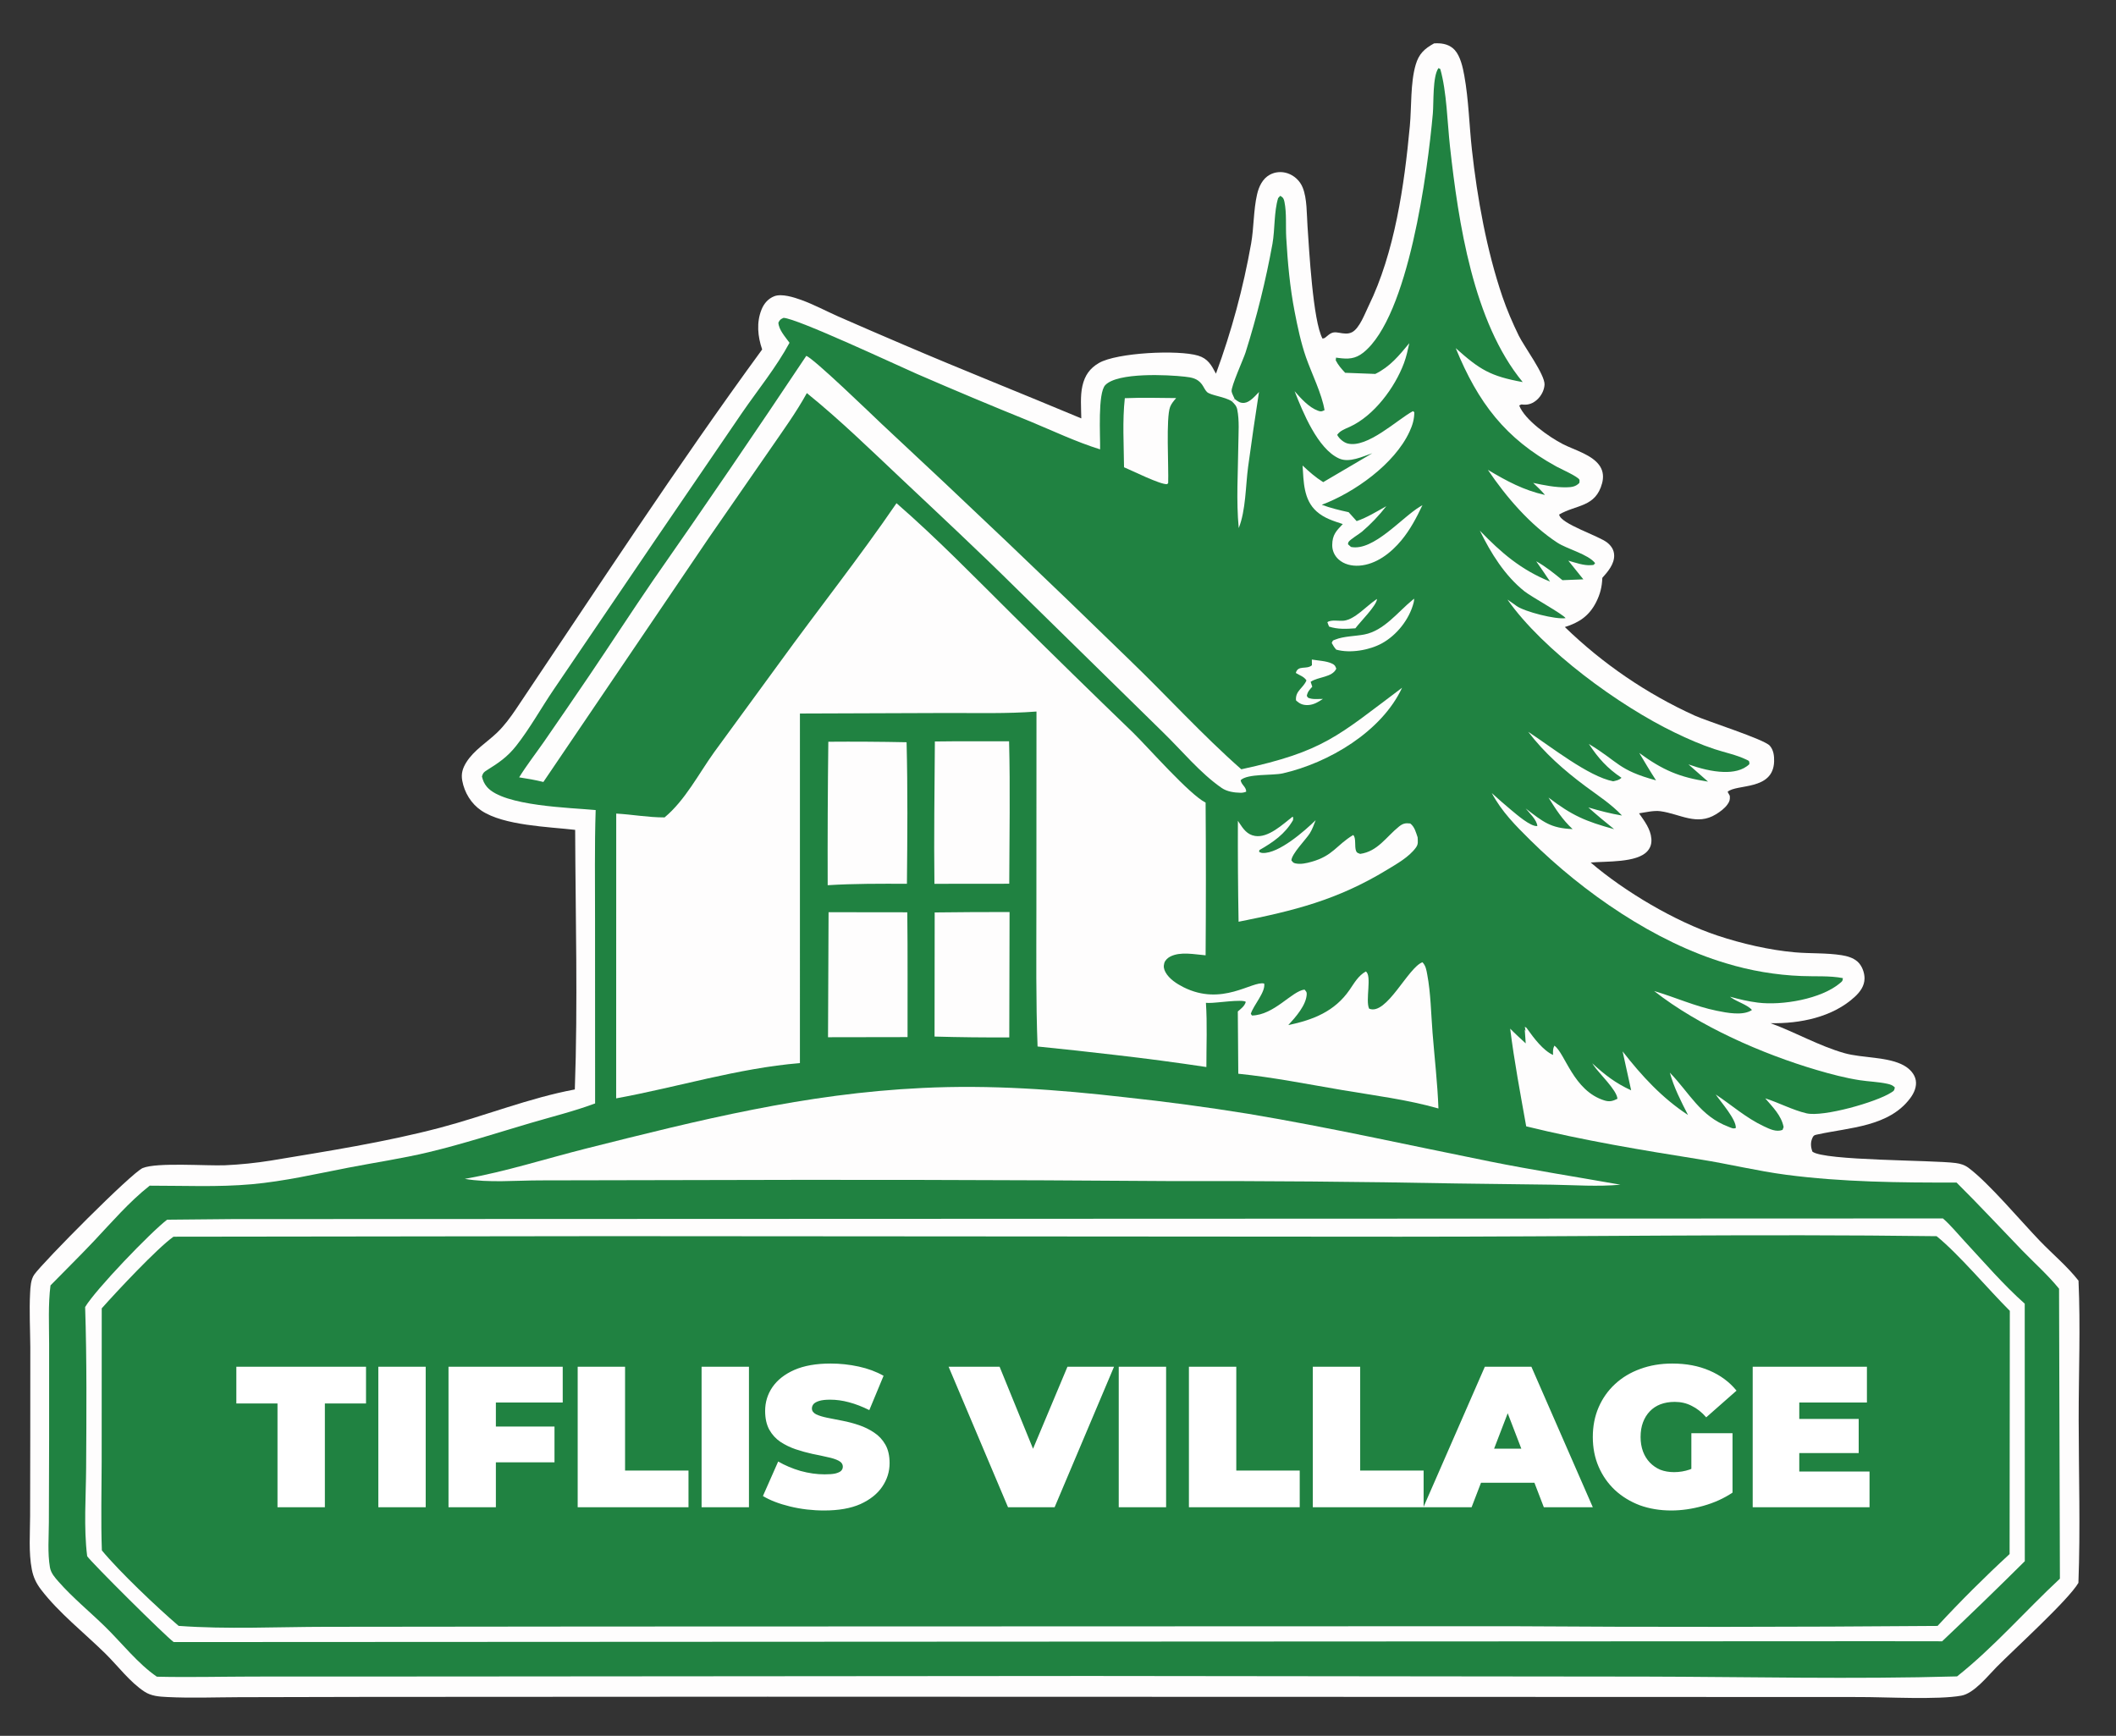 <svg width="896" height="735" viewBox="0 0 896 735" fill="none" xmlns="http://www.w3.org/2000/svg">
<rect x="0" y="0" width="896" height="735" fill="#333333" stroke="none"/>
<path d="M607.244 18.371C607.58 18.357 607.915 18.34 608.25 18.332C611.093 18.266 613.961 18.957 615.958 21.14C618.386 23.796 619.403 28.483 620.039 31.983C621.894 42.187 622.124 52.982 623.261 63.317C625.519 83.857 629.511 106.026 636.181 125.604C638.076 131.164 640.514 136.796 643.08 142.072C645.292 146.616 654.255 158.669 654.02 162.886C653.887 165.298 652.578 167.722 650.793 169.302C649.193 170.721 647.382 171.47 645.252 171.342C643.834 171.258 644.505 171.109 643.294 171.702C645.696 177.892 655.998 185.064 661.737 188.028C666.659 190.571 674.582 192.608 677.618 197.613C678.927 199.772 679.035 202.215 678.394 204.62C675.666 214.85 667.449 213.63 660.208 217.868C660.724 221.839 677.171 226.904 680.676 229.837C682.36 231.245 683.461 232.919 683.505 235.2C683.575 238.879 680.772 242.15 678.492 244.677C678.342 248.529 677.592 251.56 675.844 255.015C672.92 260.797 668.577 263.673 662.618 265.505C664.62 267.446 666.663 269.344 668.746 271.197C670.83 273.051 672.951 274.859 675.11 276.621C677.27 278.383 679.466 280.097 681.698 281.765C683.931 283.432 686.197 285.05 688.498 286.619C690.798 288.189 693.131 289.709 695.496 291.178C697.861 292.647 700.256 294.064 702.681 295.429C705.106 296.794 707.559 298.107 710.039 299.367C712.52 300.626 715.026 301.832 717.557 302.984C722.821 305.391 746.875 312.981 749.364 315.721C750.996 317.52 751.315 320.104 751.234 322.452C750.809 334.854 735.36 331.849 731.541 335.281L732.468 336.964C732.603 338.568 732.413 339.306 731.471 340.637C730.272 342.331 728.366 343.712 726.628 344.784C718.471 349.814 711.431 344.642 703.11 343.494C700.305 343.107 696.835 343.966 694.034 344.388C696.301 347.624 698.93 351.03 699.254 355.127C699.412 357.128 698.955 358.812 697.631 360.348C693.232 365.456 679.877 364.615 673.569 365.226C688.009 377.588 709.404 390.223 727.229 396.146C737.517 399.565 749.251 402.3 760.094 403.248C766.6 403.818 773.373 403.438 779.811 404.457C782.171 404.831 784.674 405.536 786.517 407.148C788.407 408.803 789.537 411.806 789.521 414.301C789.5 417.463 787.672 419.966 785.452 422.027C776.043 430.766 762.061 433.505 749.716 433.245C760.247 437.093 770.176 442.848 780.952 445.92C788.622 448.107 799.662 447.346 806.419 451.293C808.67 452.607 810.742 454.749 811.216 457.416C811.699 460.135 810.485 462.829 808.903 464.96C799.882 477.112 783.127 477.401 769.856 480.314C768.693 480.57 768.066 480.553 767.534 481.648C766.566 483.638 766.697 485.611 767.453 487.644C772.438 491.533 818.205 491.158 828.077 492.459C830.143 492.732 831.906 493.265 833.596 494.531C842.214 500.99 855.436 516.768 863.693 525.363C869.095 530.993 875.324 536.133 880.125 542.276C881.002 561.794 880.176 581.603 880.196 601.152C880.206 624.12 880.961 647.295 880.084 670.239C875.864 677.481 853.008 698.213 845.37 705.943C841.651 709.708 835.907 717.003 830.536 717.988C820.642 719.804 798.875 718.582 787.56 718.581L691.425 718.545L324.979 718.437L154.796 718.526L101.081 718.647C91.029 718.683 80.842 719.08 70.806 718.578C67.407 718.408 64.088 718.204 61.157 716.283C54.988 712.242 49.898 705.372 44.616 700.179C35.747 691.46 24.884 682.924 17.345 673.048C15.334 670.414 14.113 667.835 13.477 664.565C12.073 657.341 12.735 649.286 12.75 641.921L12.815 607.414L12.834 570.469C12.782 562.844 12.348 555.086 12.749 547.479C12.882 544.964 13.022 541.793 14.514 539.685C18.307 534.328 55.816 496.478 60.446 494.583C66.512 492.1 87.402 493.733 95.355 493.407C101.838 493.108 108.285 492.447 114.695 491.422C138.491 487.46 163.013 483.663 186.336 477.518C205.346 472.509 224.098 464.901 243.402 461.309C244.719 424.777 243.681 387.954 243.545 351.392C232.24 350.081 213.351 349.593 203.871 343.26C199.537 340.366 196.646 335.617 195.72 330.481C195.195 327.571 195.923 325.248 197.458 322.791C200.652 317.672 206.166 314.354 210.449 310.258C213.497 307.344 216.146 303.751 218.497 300.255C252.792 249.243 286.455 197.591 322.729 147.975C320.849 142.509 320.247 136.511 322.49 131.01C323.524 128.474 325.285 126.442 327.856 125.438C330.987 124.214 336.224 125.897 339.28 127.003C344.559 128.913 349.669 131.647 354.802 133.938C364.085 138.009 373.389 142.033 382.713 146.009C407.643 156.688 432.859 166.674 457.861 177.16C457.815 172.723 457.351 167.688 458.346 163.363C459.355 158.978 461.455 155.949 465.335 153.701C472.948 149.291 498.904 148.04 507.333 150.589C511.453 151.835 512.956 154.563 514.885 158.221C518.177 149.283 521.067 140.213 523.554 131.013C526.04 121.813 528.114 112.519 529.776 103.13C530.974 96.308 530.759 88.989 532.293 82.313C533.049 79.025 534.604 75.667 537.671 73.996C539.993 72.731 542.681 72.544 545.181 73.364C545.54 73.484 545.893 73.624 546.238 73.784C546.583 73.942 546.918 74.119 547.244 74.315C547.57 74.51 547.885 74.723 548.188 74.953C548.492 75.183 548.782 75.428 549.058 75.689C549.336 75.951 549.598 76.226 549.846 76.516C550.094 76.806 550.325 77.109 550.541 77.424C550.756 77.739 550.954 78.064 551.135 78.401C551.315 78.738 551.477 79.084 551.621 79.438C553.501 84.111 553.3 90.677 553.651 95.731C554.321 105.403 555.935 135.966 560.016 143.381C561.026 143.09 560.725 143.293 561.439 142.717C561.849 142.386 562.244 142.035 562.666 141.721C564.214 140.566 565.268 140.59 567.074 140.904C568.904 141.221 570.736 141.57 572.493 140.671C575.679 139.037 577.951 132.754 579.48 129.633C590.592 106.956 594.655 78.377 596.983 53.34C597.738 45.229 597.192 35.132 599.458 27.409C600.813 22.789 603.152 20.642 607.244 18.371Z" fill="#FEFDFD"/>
<path d="M569.587 157.849C568.012 156.138 566.662 154.648 565.603 152.561L565.74 151.425L566.613 151.549C570.803 152.116 573.853 152.044 577.299 149.293C596.444 134.009 604.521 72.609 606.724 48.077C607.135 43.491 606.561 32.357 609.117 28.824L609.877 29.232C612.617 38.851 612.848 51.818 613.987 62.095C617.536 94.139 623.822 136.429 644.785 161.788C631.054 159.289 626.617 156.54 616.411 147.418C625.877 170.505 637.374 185.678 659.115 197.582C660.653 198.425 668.172 201.787 668.764 203.104C668.951 203.523 668.761 204.023 668.76 204.482C667.221 206.096 665.487 206.304 663.315 206.345C658.549 206.432 653.853 205.46 649.213 204.477C650.95 206.125 652.676 207.736 654.209 209.585C645.087 207.547 638.048 203.709 630.03 198.948C637.697 210.332 647.883 222.227 659.425 229.77C663.682 232.552 672.452 234.621 675.44 238.455C674.622 239.387 675.092 239.168 673.813 239.294C670.753 239.593 667.054 238.227 664.09 237.399L670.453 245.311L661.598 245.667C658.007 242.727 654.551 239.912 650.49 237.66C652.455 240.518 654.478 243.355 656.366 246.264C644.06 241.283 635.8 234.17 626.62 224.682C631.289 234.199 637.173 243.747 645.546 250.404C648.468 252.728 661.893 260.087 662.928 261.736C658.854 262.407 645.594 259.023 642.189 256.602C641.95 256.433 641.719 256.253 641.48 256.085L638.31 253.871C653.489 275.501 685.674 298.845 709.167 310.195C714.66 312.849 720.209 315.292 726.006 317.202C730.363 318.638 735.283 319.63 739.404 321.609C740.685 322.225 740.754 322.163 740.76 323.558C737.934 326.321 733.712 326.974 729.91 326.868C724.872 326.727 719.703 325.331 714.967 323.674C717.711 326.125 720.472 328.555 723.25 330.965C711.062 329.124 704.083 326.076 694.128 318.827C696.449 322.726 698.759 326.622 701.231 330.426C685.064 326.039 685.476 322.644 672.8 315.027C676.753 321.035 680.622 325.348 686.607 329.335C685.488 330.387 684.526 330.466 683.084 330.825C672.602 328.814 656.529 316.002 647.108 309.873C653.884 318.796 662.373 326.235 671.316 332.896C676.636 336.859 682.258 340.457 686.83 345.33C681.935 344.505 677.323 343.307 672.566 341.894C676.12 345.092 679.768 348.119 683.498 351.104C671.362 347.761 665.789 345.392 655.702 337.713C658.776 342.658 661.612 347.094 665.909 351.071C656.471 350.676 653.415 347.975 646.036 342.339C647.608 344.221 650.854 347.312 650.966 349.786C648.065 350.075 642.122 344.811 639.848 342.944C637.054 340.651 634.355 338.223 631.671 335.801C635.928 343.756 641.809 349.631 648.159 355.905C670.485 377.962 700.768 398.941 730.854 407.877C733.443 408.667 736.055 409.372 738.688 409.994C741.321 410.616 743.972 411.152 746.639 411.604C749.306 412.055 751.985 412.42 754.676 412.7C757.366 412.98 760.062 413.173 762.765 413.279C768.49 413.535 774.729 413.071 780.339 414.162C780.275 415.376 780.111 415.455 779.212 416.221C771.224 423.037 754.581 425.833 744.327 424.536C740.326 424.031 736.456 423.122 732.574 422.047C732.751 422.176 732.927 422.309 733.106 422.437C735.547 424.187 740.112 425.554 741.847 427.666C738.067 430.227 731.183 428.852 726.936 427.985C717.703 426.104 709.377 422.273 700.421 419.633C719.481 434.552 746.152 446.26 769.318 453.078C775.259 454.827 781.307 456.429 787.428 457.382C791.292 457.983 795.36 458.068 799.165 458.905C800.426 459.182 801.427 459.493 802.347 460.447C802.094 461.875 801.996 461.845 800.828 462.603C794.516 466.701 771.962 473.077 764.928 471.413C759.042 470.022 753.296 466.937 747.477 465.078C750.645 468.809 754.272 472.257 755.256 477.231L754.792 478.445C752.084 479.451 749.378 478.081 746.879 476.907C739.306 473.349 733.402 468.016 726.515 463.443C728.707 466.69 735.171 473.901 735.025 477.616C733.913 478.113 733.055 477.54 731.936 477.118C719.908 472.582 715.504 462.873 707.077 454.188C708.828 460.543 711.773 466.285 714.771 472.117C703.796 464.956 695.109 455.498 687.075 445.18L690.698 461.678C684.039 458.617 679.653 455.194 674.222 450.241L674.727 451.008C677.077 454.536 684.688 461.584 684.885 465.261C682.915 466.237 681.567 466.634 679.402 465.969C666.234 461.925 662.747 445.947 658.181 442.76C657.474 444.203 657.603 445.13 657.62 446.691C653.478 444.882 649.443 439.486 646.878 435.899C646.237 435.003 646.551 435.311 645.678 434.767L645.99 436.558L645.643 435.967L646.05 441.799C643.84 439.744 641.569 437.729 639.469 435.561C641.198 449.432 643.797 463.172 646.256 476.925C670.714 482.942 695.032 486.982 719.855 490.928C732.06 492.869 744.07 495.824 756.335 497.437C780.09 500.561 804.548 500.786 828.475 500.726C837.876 510.032 846.881 519.756 856.078 529.269C861.318 534.688 867.138 539.845 871.889 545.678L872.245 668.462C857.74 681.947 844.175 697.591 828.705 709.839C784.665 711.097 740.277 710.014 696.201 709.921L461.387 709.661L185.064 709.88L107.293 709.908C93.693 709.934 80.017 710.28 66.423 709.966C58.502 704.572 51.492 695.621 44.592 688.872C38.112 682.534 30.798 676.558 24.819 669.766C23.244 667.978 21.573 666.124 21.15 663.691C20.095 657.625 20.679 650.786 20.693 644.622L20.799 609.611L20.802 569.096C20.801 560.903 20.352 552.41 21.381 544.283C27.455 538.054 33.662 531.982 39.638 525.655C47.239 517.607 54.681 508.906 63.379 502.054C77.699 502.035 92.377 502.73 106.638 501.44C120.398 500.196 133.891 497.071 147.436 494.442C158.732 492.251 170.189 490.571 181.383 487.901C195.921 484.432 210.172 479.788 224.507 475.563C233.625 472.875 243.085 470.546 251.995 467.233L251.966 389.145C251.997 373.788 251.728 358.35 252.229 343.005C241.733 341.995 213.261 341.393 206.238 333.251C205.066 331.894 204.488 330.522 204.077 328.796C204.471 327.321 204.874 326.939 206.17 326.13C211.112 323.049 214.87 320.509 218.554 315.835C224.427 308.382 229.162 299.744 234.529 291.87L277.058 229.229L314.22 174.796C320.888 165.102 328.725 155.499 334.315 145.143C332.594 142.746 329.711 139.618 329.604 136.601C330.326 135.278 330.413 135.245 331.771 134.593C337.225 134.678 380.099 154.769 388.248 158.324C404.165 165.238 420.166 171.949 436.252 178.455C446.034 182.517 455.713 187.123 465.829 190.276C465.937 184.547 464.768 166.417 468.032 163.045C473.298 157.606 494.474 158.674 501.752 159.499C504.654 159.828 507.04 160.228 508.915 162.72C509.658 163.707 510.195 165.108 511.057 165.96C512.558 167.443 518.589 167.935 521.618 169.936L522.816 168.932C522.456 168.046 521.627 166.618 521.511 165.718C521.242 163.639 526.54 152.007 527.412 149.261C532.18 134.15 535.983 118.796 538.821 103.197C539.887 97.107 539.439 89.627 541.217 83.873L542.111 82.915C543.372 83.645 543.61 84.125 543.897 85.528C544.853 90.233 544.368 95.764 544.646 100.616C545.249 111.157 546.19 121.615 548.206 131.988C549.459 138.437 550.862 145.142 553.03 151.345C555.381 158.069 559.775 166.863 560.859 173.68C559.657 174.222 559.41 174.389 558.092 173.907C554.218 172.494 550.856 168.688 548.185 165.649C551.635 174.366 557.93 190.114 567.084 194.166C571.359 196.059 576.971 193.303 581.114 191.91L560.302 204.152C557.009 202.097 554.384 199.769 551.56 197.113C552.021 203.979 551.945 211.571 557.47 216.524C560.726 219.443 564.547 220.568 568.591 221.904C565.815 224.783 564.157 226.486 564.118 230.775C564.096 233.114 565.053 235.264 566.766 236.833C569.131 238.999 572.421 239.723 575.538 239.518C582.696 239.047 589.003 234.13 593.443 228.748C597.17 224.23 599.817 219.183 602.32 213.906L601.428 214.429C593.603 219.063 581.647 233.507 572.064 231.598L570.793 230.453C570.865 230.142 570.849 229.795 571.011 229.521C571.658 228.417 575.496 226.162 576.719 225.132C580.509 221.881 583.941 218.283 587.017 214.337C582.984 216.568 578.832 219.169 574.458 220.651L571.058 216.875C567.155 216.04 563.443 215.119 559.691 213.744C573.433 208.578 590.468 196.566 596.84 182.796C598.11 180.052 598.869 177.563 598.877 174.533L598.289 174.097C591.642 177.679 578.988 189.896 570.641 187.789C568.943 187.359 566.971 185.671 566.219 184.125C567.51 182.28 569.599 181.616 571.569 180.715C581.786 176.047 590.621 164.166 594.495 153.773C595.513 151.044 596.138 148.154 596.757 145.311C592.363 150.614 588.648 155.232 582.365 158.335L569.587 157.849Z" fill="#208241"/>
<path d="M583.076 253.62C583.007 256.354 575.88 263.373 573.924 266.047C570.074 266.324 566.479 266.53 562.761 265.309L562.063 263.462C563.666 262.245 567.042 263.084 569.142 262.807C573.732 262.202 578.654 256.619 582.484 254.017L583.076 253.62Z" fill="#FEFDFD"/>
<path d="M555.486 279.272C558.014 279.72 561.652 279.845 563.943 280.947C565.249 281.576 565.329 281.855 565.84 283.13C564.15 286.878 558.248 286.483 554.984 288.703L555.665 290.772C554.522 292.054 553.675 292.901 553.353 294.668L553.882 295.438C555.812 296.283 558.082 295.929 560.163 295.942C558.267 297.243 556.226 298.458 553.871 298.545C551.729 298.625 550.291 298.031 548.777 296.548C548.434 292.498 551.794 291.462 553.205 288.116C552.112 286.417 550.377 286.024 548.704 284.95C549.63 281.455 553.233 283.672 555.524 281.694L555.486 279.272Z" fill="#FEFDFD"/>
<path d="M598.803 253.496C598.806 254.086 598.73 254.665 598.577 255.235C596.753 262.287 591.421 268.979 585.132 272.424C579.86 275.313 571.682 276.739 565.796 275.066C565.002 274.159 564.467 273.315 563.907 272.246C564.57 270.978 564.105 271.357 565.376 270.836C568.959 269.368 573.853 269.407 577.699 268.665C586.106 267.042 591.891 259.102 598.236 253.949L598.803 253.496Z" fill="#FEFDFD"/>
<path d="M522.816 168.932C524.133 169.947 525.126 170.765 526.914 170.583C529.254 170.345 531.529 167.616 533.108 165.986C531.473 176.525 529.939 187.079 528.504 197.647C527.416 205.828 527.544 216.074 524.529 223.612C523.415 211.979 524.234 199.981 524.357 188.288C524.407 183.527 524.858 178.1 523.9 173.408C523.58 171.836 522.706 170.999 521.618 169.937L522.816 168.932Z" fill="#FEFDFD"/>
<path d="M476.294 168.605C483.533 168.302 490.793 168.49 498.035 168.559C497.049 169.712 496.031 170.855 495.476 172.294C493.674 176.965 494.902 197.704 494.651 204.525L494.233 205.014C491.341 205.253 479.531 199.343 475.959 197.854C475.875 188.249 475.236 178.143 476.294 168.605Z" fill="#FEFDFD"/>
<path d="M395.783 386.359C406.351 386.227 416.92 386.168 427.49 386.182L427.37 439.268C416.82 439.328 406.272 439.211 395.726 438.917L395.783 386.359Z" fill="#FEFDFD"/>
<path d="M547.276 345.857L547.587 346.075L547.526 347.264C544.1 353.197 539.058 356.65 533.256 359.965L533.171 360.73C533.723 360.97 534.021 361.148 534.678 361.178C541.477 361.488 552.505 351.819 557.104 347.288C556.382 349.17 555.676 351.205 554.593 352.909C552.94 355.515 546.867 361.615 546.836 364.351C547.445 365.032 547.536 365.359 548.488 365.575C550.734 366.083 553.149 365.525 555.323 364.917C564.502 362.357 565.855 357.866 572.987 353.573C574.348 354.723 573.45 358.421 574.221 360.337C574.585 361.241 575.122 361.21 575.942 361.563C583.408 360.521 586.921 354.381 592.399 349.985C594.038 348.671 595.125 348.444 597.161 348.693C599.038 350.153 599.524 352.379 600.283 354.552C600.344 356.318 600.644 357.391 599.534 358.916C596.618 362.928 591.397 365.825 587.247 368.348C566.269 381.095 547.939 385.634 524.465 390.294C524.213 376.049 524.116 361.803 524.173 347.556L524.687 348.335C526.466 351.008 528.062 353.417 531.433 353.966C537.066 354.882 543.149 349.063 547.276 345.857Z" fill="#FEFDFD"/>
<path d="M350.85 386.257L384.183 386.298C384.395 403.905 384.259 421.533 384.294 439.142L350.617 439.198L350.85 386.257Z" fill="#FEFDFD"/>
<path d="M395.863 313.968C406.332 313.818 416.814 313.902 427.285 313.886C427.801 333.952 427.413 354.126 427.356 374.203L395.673 374.236C395.422 354.158 395.737 334.047 395.863 313.968Z" fill="#FEFDFD"/>
<path d="M350.747 314.078C361.793 313.991 372.838 314.06 383.883 314.287C384.395 334.206 384.225 354.293 384.03 374.22C372.839 374.191 361.647 374.127 350.475 374.826C350.409 354.576 350.5 334.327 350.747 314.078Z" fill="#FEFDFD"/>
<path d="M341.411 150.691C344.62 151.798 369.555 175.945 373.325 179.501C408.715 212.43 443.727 245.763 478.362 279.5C494.113 294.671 509.269 311.359 525.621 325.742C560.679 318.145 566.425 311.653 593.7 291.208C584.986 309.88 562.566 323.039 543.224 327.458C538.802 328.469 528.315 327.498 525.342 330.352C525.647 332.368 527.723 333.175 527.689 335.227C526.865 335.538 526.156 335.703 525.269 335.684C522.592 335.628 519.573 335.199 517.324 333.653C508.264 327.424 500.329 317.702 492.419 310.029L430.214 249.033C414.339 233.334 398.055 218.151 381.81 202.852C368.627 190.438 355.738 177.837 341.655 166.451C337.062 174.796 331.286 182.713 325.892 190.56L300.167 227.721L230.087 331.116C226.682 330.262 223.298 329.689 219.833 329.155C223.022 323.987 226.84 319.102 230.316 314.112C236.791 304.764 243.218 295.382 249.598 285.968C258.635 272.625 267.389 259.09 276.504 245.801C298.485 214.337 320.12 182.634 341.411 150.691Z" fill="#FEFDFD"/>
<path d="M390.533 460.681C419.255 459.266 447.789 461.326 476.299 464.607C493.779 466.472 511.197 468.809 528.553 471.62C562.825 477.341 596.692 484.947 630.744 491.783C649.119 495.472 667.704 498.361 686.159 501.639C676.599 502.527 666.823 501.796 657.23 501.633L616.734 501.12C575.722 500.346 534.707 500.006 493.688 500.1C425.41 499.597 357.13 499.462 288.85 499.694L228.536 499.816C218.347 499.834 206.826 500.915 196.813 499.17C214.179 496.105 231.06 490.635 248.145 486.336C296.136 474.262 340.866 463.034 390.533 460.681Z" fill="#FEFDFD"/>
<path d="M379.615 213.073C396.692 227.917 412.679 244.379 428.75 260.315C445.678 277.102 462.721 293.77 479.878 310.318C486.415 316.731 503.646 336.428 510.504 339.852C510.661 361.404 510.661 382.956 510.506 404.508C505.779 404.133 499.868 402.817 495.509 405.054C494.438 405.604 493.335 406.637 493.001 407.814C492.598 409.238 492.823 410.387 493.526 411.677C495.07 414.506 498.312 416.59 501.091 417.99C517.591 426.303 530.287 415.173 535.312 416.474C535.94 420.089 530.817 425.538 529.647 429.271L530.128 429.996C539.569 429.822 546.987 419.659 552.394 419.014C552.901 419.668 553.347 419.936 553.327 420.823C553.22 425.563 548.541 430.764 545.511 434.063C555.975 431.862 565.155 428.323 571.492 419.094C573.537 416.117 575.125 413.189 578.337 411.355C581.031 413.031 578.066 423.641 579.745 427.098C587.112 430.182 596.206 409.633 602.331 407.449C603.732 408.938 603.963 410.589 604.339 412.575C605.851 420.559 605.959 429.248 606.604 437.367C607.451 448.021 608.697 458.684 609.095 469.365C595.94 465.605 581.872 463.855 568.386 461.574C553.803 459.108 539.049 456.143 524.343 454.652L524.137 428.287C525.54 427.062 526.977 426.086 527.526 424.217C525.987 422.982 514.856 424.778 511.841 424.678L510.638 424.633C511.231 433.588 510.819 442.835 510.833 451.817C498.036 449.889 485.209 448.19 472.352 446.719C461.361 445.425 450.36 444.226 439.349 443.12C438.607 423.776 438.846 404.387 438.849 385.031L438.889 301.285C426.395 302.249 413.583 301.876 401.048 301.907L338.721 302.128L338.718 450.151C312.436 452.318 286.812 460.366 260.908 465.083L260.936 344.495C267.795 344.88 274.505 346.143 281.408 346.117C290.155 338.821 295.779 327.738 302.384 318.532L329.94 280.816C346.365 258.143 363.798 236.185 379.615 213.073Z" fill="#FEFDFD"/>
<path d="M98.611 516.196L822.721 515.927C825.966 518.743 828.814 522.272 831.745 525.427C840.008 534.316 848.303 543.999 857.352 552.016L857.383 661.065C845.895 672.483 834.151 683.85 822.378 694.975L795.42 694.941L73.552 695.303C69.983 692.726 38.608 661.53 36.912 658.94C35.396 646.837 36.396 633.707 36.472 621.482C36.612 598.78 36.789 576.13 36.052 553.435C40.478 546.015 63.925 521.631 70.771 516.459L98.611 516.196Z" fill="#FEFDFD"/>
<path d="M257.446 523.428L592.496 523.66C668.312 523.693 744.241 522.441 820.043 523.445C829.391 531.003 841.931 545.986 851.04 555.051L850.948 658.038C840.374 667.768 830.205 677.912 820.441 688.469C760.013 688.954 699.584 688.996 639.154 688.595L252.086 688.721L138.129 688.843C117.504 688.861 96.197 689.961 75.64 688.447C66.496 680.623 50.498 665.43 43.134 656.493C42.694 643.98 43.015 631.382 43.05 618.861L43.077 554.002C49.28 547.007 66.551 528.537 73.461 523.66L257.446 523.428Z" fill="#208241"/>
<path d="M463.014 587.088C464.632 586.992 466.332 586.835 467.939 587.107C469.777 587.42 472.678 588.834 473.57 590.592C474.227 591.888 474.321 592.737 473.946 594.117C473.327 596.398 471.298 597.551 469.442 598.707C468.089 598.956 466.595 599.313 465.218 599.219C463.219 599.081 461.257 597.717 460.131 596.089C459.181 594.712 458.992 593.165 459.375 591.568C459.902 589.371 461.231 588.296 463.014 587.088Z" fill="#208241"/>
<path d="M462.58 615.432C467.049 615.228 472.441 615.332 475.796 618.907C476.767 619.942 477.451 621.086 477.353 622.564C477.198 624.91 475.464 626.289 473.841 627.691C472.253 628.421 470.683 629.118 468.959 629.45C466.531 629.915 464.172 629.551 462.158 628.029C460.789 626.995 459.944 625.507 459.752 623.786C459.408 620.712 460.696 617.752 462.58 615.432Z" fill="#208241"/>
<path d="M700.293 589.455C705.924 589.962 711.298 590.485 715.969 594.074C716.191 594.242 716.409 594.416 716.621 594.596C716.835 594.776 717.043 594.961 717.246 595.152C717.449 595.344 717.647 595.54 717.84 595.741C718.033 595.943 718.221 596.149 718.403 596.36C718.586 596.572 718.763 596.789 718.933 597.01C719.104 597.231 719.27 597.456 719.429 597.686C719.588 597.916 719.74 598.149 719.887 598.387C720.034 598.625 720.175 598.867 720.309 599.112C720.444 599.357 720.572 599.606 720.693 599.859C720.814 600.11 720.929 600.366 721.037 600.624C721.145 600.883 721.246 601.144 721.34 601.407C721.434 601.671 721.522 601.937 721.602 602.205C721.683 602.474 721.756 602.744 721.822 603.016C721.889 603.288 721.948 603.563 721.999 603.838C722.052 604.114 722.097 604.39 722.134 604.668C722.171 604.946 722.202 605.224 722.225 605.504C722.729 611.32 720.243 616.601 716.551 620.891C711.496 624.818 706.358 625.679 700.219 626.38C700.142 614.071 700.166 601.763 700.293 589.455Z" fill="#208241"/>
<path d="M117.502 638.227V594.282H100.077V578.727H154.987V594.282H137.562V638.227H117.502ZM160.198 638.227V578.727H180.258V638.227H160.198ZM189.915 638.227V578.727H238.28V593.857H209.975V638.227H189.915ZM208.615 619.187V604.057H234.795V619.187H208.615ZM244.617 638.227V578.727H264.677V622.672H291.537V638.227H244.617ZM297.078 638.227V578.727H317.138V638.227H297.078ZM348.979 639.587C343.993 639.587 339.176 639.02 334.529 637.887C329.883 636.754 326.058 635.28 323.054 633.467L329.514 618.847C332.348 620.49 335.493 621.822 338.949 622.842C342.463 623.805 345.863 624.287 349.149 624.287C351.076 624.287 352.578 624.174 353.654 623.947C354.788 623.664 355.609 623.295 356.119 622.842C356.629 622.332 356.884 621.737 356.884 621.057C356.884 619.98 356.289 619.13 355.099 618.507C353.909 617.884 352.323 617.374 350.339 616.977C348.413 616.524 346.288 616.07 343.964 615.617C341.641 615.107 339.289 614.455 336.909 613.662C334.586 612.869 332.433 611.82 330.449 610.517C328.523 609.214 326.964 607.514 325.774 605.417C324.584 603.264 323.989 600.6 323.989 597.427C323.989 593.744 325.009 590.4 327.049 587.397C329.146 584.337 332.234 581.9 336.314 580.087C340.451 578.274 345.579 577.367 351.699 577.367C355.723 577.367 359.689 577.792 363.599 578.642C367.509 579.492 371.023 580.795 374.139 582.552L368.104 597.087C365.158 595.614 362.296 594.509 359.519 593.772C356.799 593.035 354.136 592.667 351.529 592.667C349.603 592.667 348.073 592.837 346.939 593.177C345.806 593.517 344.984 593.97 344.474 594.537C344.021 595.104 343.794 595.727 343.794 596.407C343.794 597.427 344.389 598.249 345.579 598.872C346.769 599.439 348.328 599.92 350.254 600.317C352.238 600.714 354.391 601.139 356.714 601.592C359.094 602.045 361.446 602.669 363.769 603.462C366.093 604.255 368.218 605.304 370.144 606.607C372.128 607.91 373.714 609.61 374.904 611.707C376.094 613.804 376.689 616.41 376.689 619.527C376.689 623.154 375.641 626.497 373.544 629.557C371.504 632.56 368.444 634.997 364.364 636.867C360.284 638.68 355.156 639.587 348.979 639.587ZM426.842 638.227L401.682 578.727H423.272L443.757 628.962H430.922L452.002 578.727H471.722L446.562 638.227H426.842ZM473.718 638.227V578.727H493.778V638.227H473.718ZM503.435 638.227V578.727H523.495V622.672H550.355V638.227H503.435ZM555.896 638.227V578.727H575.956V622.672H602.816V638.227H555.896ZM602.727 638.227L628.737 578.727H648.457L674.467 638.227H653.727L634.517 588.247H642.337L623.127 638.227H602.727ZM618.197 627.857L623.297 613.407H650.667L655.767 627.857H618.197ZM707.693 639.587C702.877 639.587 698.428 638.85 694.348 637.377C690.325 635.847 686.812 633.694 683.808 630.917C680.862 628.14 678.567 624.854 676.923 621.057C675.28 617.26 674.458 613.067 674.458 608.477C674.458 603.887 675.28 599.694 676.923 595.897C678.567 592.1 680.89 588.814 683.893 586.037C686.897 583.26 690.438 581.135 694.518 579.662C698.655 578.132 703.188 577.367 708.118 577.367C714.012 577.367 719.253 578.359 723.843 580.342C728.49 582.325 732.315 585.159 735.318 588.842L722.483 600.147C720.613 597.994 718.573 596.379 716.363 595.302C714.21 594.169 711.802 593.602 709.138 593.602C706.928 593.602 704.917 593.942 703.103 594.622C701.347 595.302 699.845 596.294 698.598 597.597C697.352 598.9 696.388 600.459 695.708 602.272C695.028 604.085 694.688 606.154 694.688 608.477C694.688 610.687 695.028 612.727 695.708 614.597C696.388 616.41 697.352 617.969 698.598 619.272C699.845 620.575 701.318 621.595 703.018 622.332C704.775 623.012 706.73 623.352 708.883 623.352C711.15 623.352 713.36 622.984 715.513 622.247C717.667 621.454 719.962 620.122 722.398 618.252L733.618 632.022C729.992 634.459 725.855 636.329 721.208 637.632C716.562 638.935 712.057 639.587 707.693 639.587ZM733.618 632.022L716.193 629.472V606.862H733.618V632.022ZM742.165 638.227V578.727H790.53V593.857H761.885V623.097H791.636V638.227H742.165ZM760.525 615.277V600.827H787.045V615.277H760.525Z" fill="white"/>
</svg>
